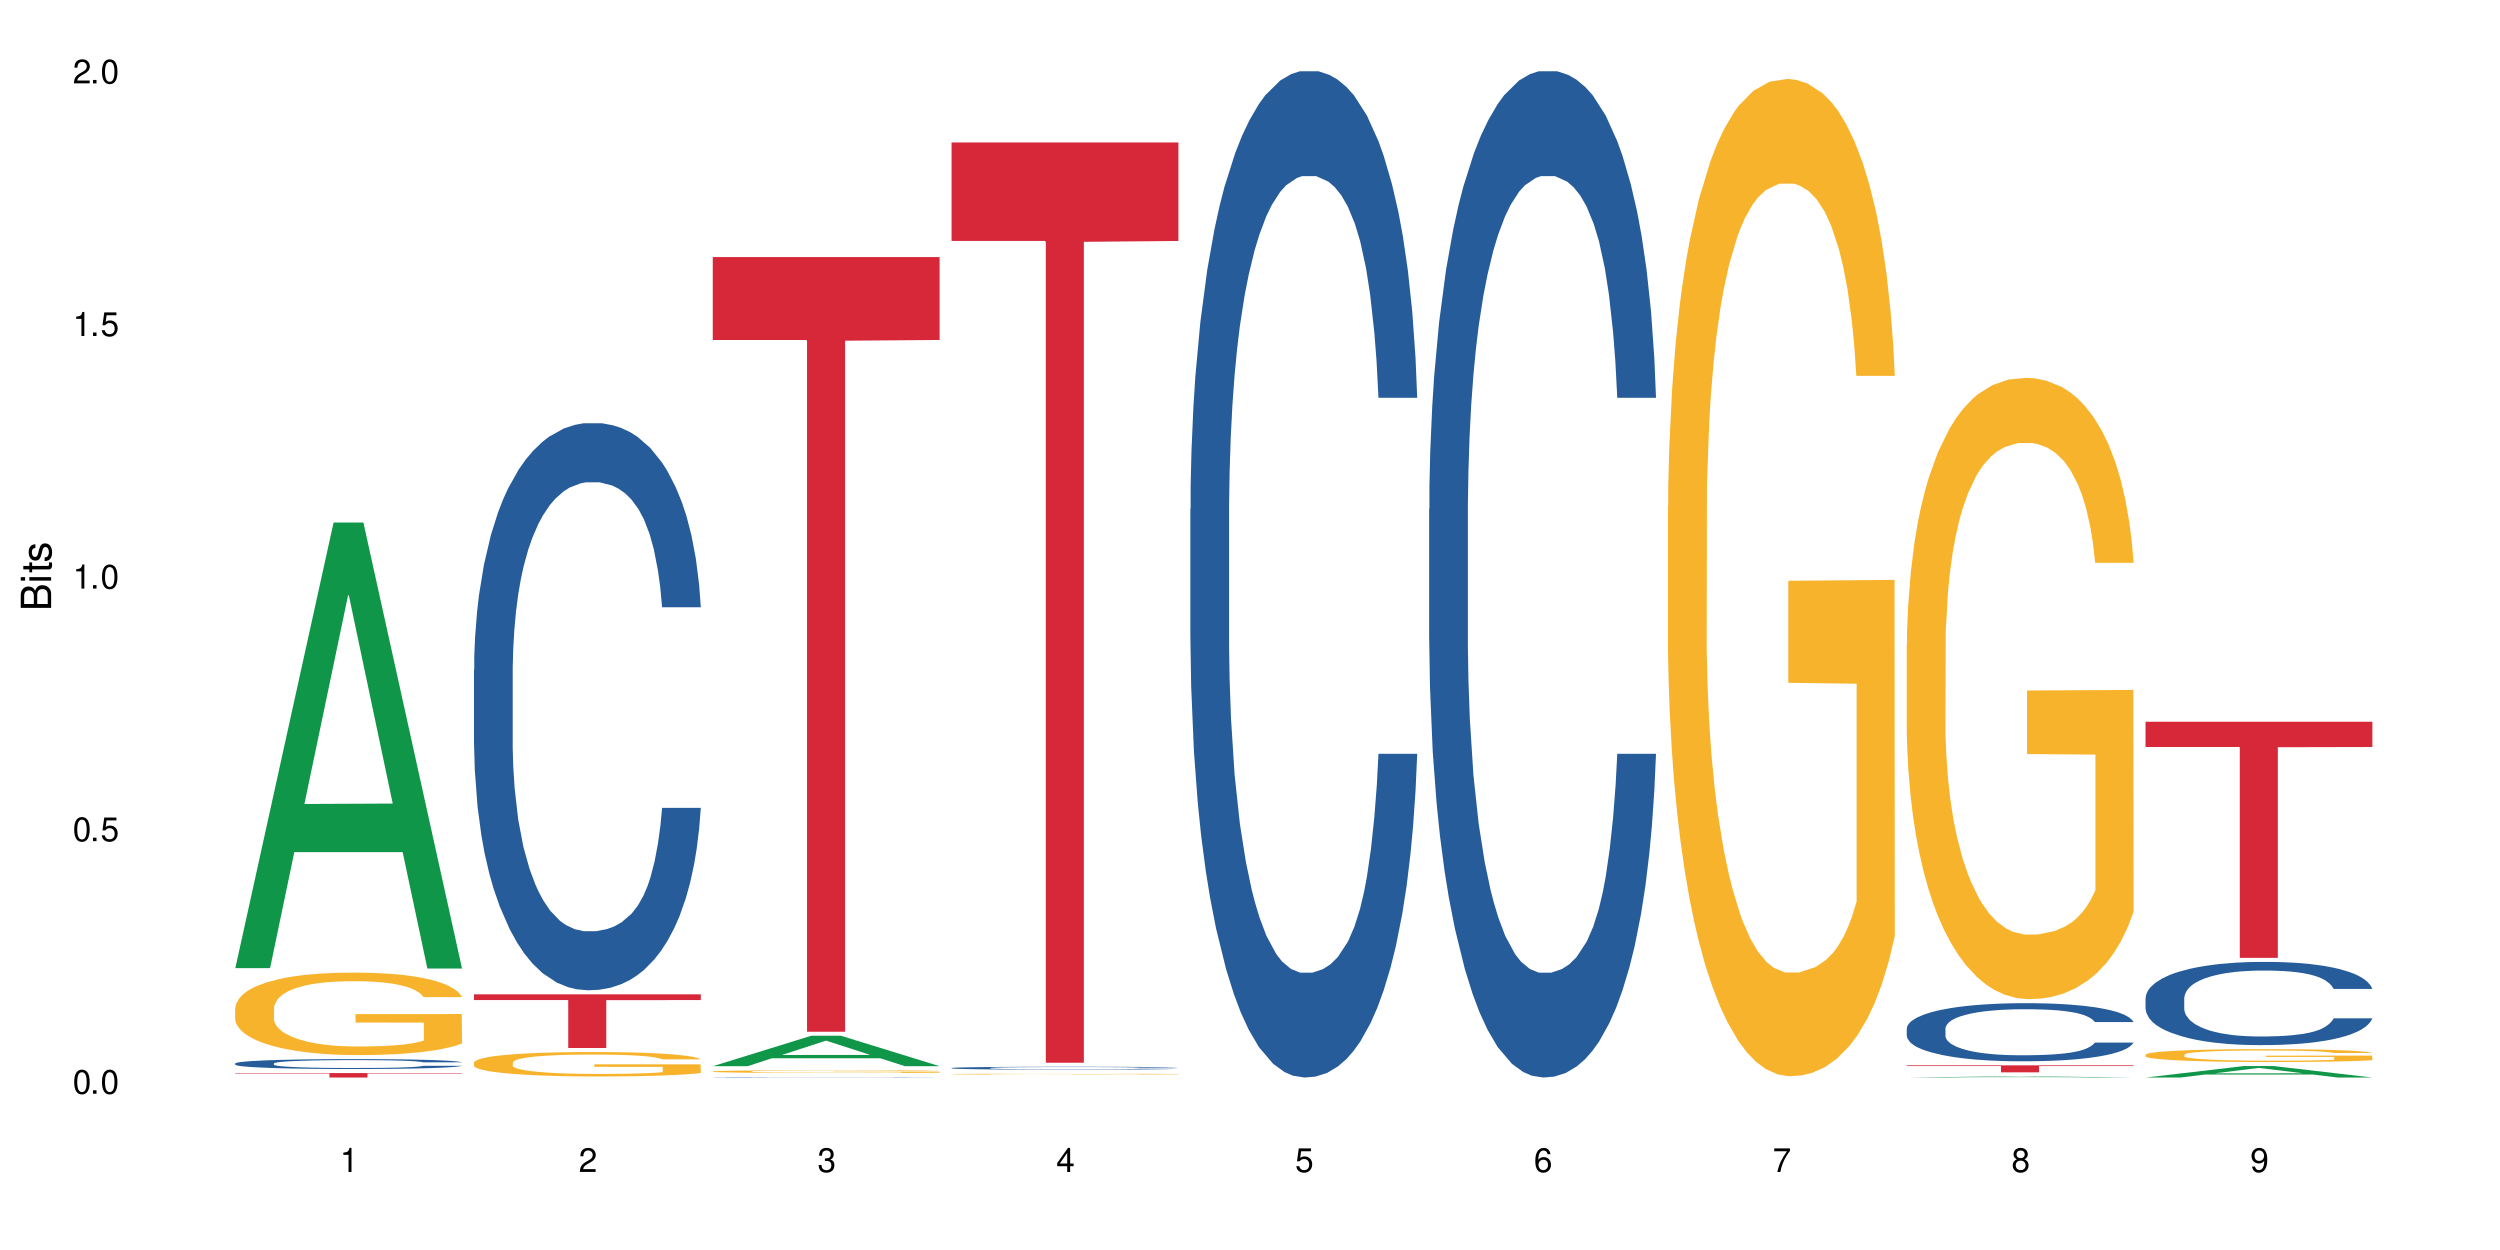 <?xml version="1.0" encoding="UTF-8"?>
<svg xmlns="http://www.w3.org/2000/svg" xmlns:xlink="http://www.w3.org/1999/xlink" width="720" height="360" viewBox="0 0 720 360">
<defs>
<g>
<g id="glyph-0-0">
</g>
<g id="glyph-0-1">
<path d="M 2.641 -6.938 C 2 -6.938 1.422 -6.656 1.078 -6.172 C 0.641 -5.562 0.406 -4.641 0.406 -3.359 C 0.406 -1.016 1.188 0.219 2.641 0.219 C 4.078 0.219 4.859 -1.016 4.859 -3.297 C 4.859 -4.641 4.656 -5.547 4.203 -6.172 C 3.844 -6.656 3.281 -6.938 2.641 -6.938 Z M 2.641 -6.188 C 3.547 -6.188 4 -5.25 4 -3.375 C 4 -1.406 3.562 -0.484 2.625 -0.484 C 1.734 -0.484 1.281 -1.438 1.281 -3.344 C 1.281 -5.25 1.734 -6.188 2.641 -6.188 Z M 2.641 -6.188 "/>
</g>
<g id="glyph-0-2">
<path d="M 1.828 -1 L 0.828 -1 L 0.828 0 L 1.828 0 Z M 1.828 -1 "/>
</g>
<g id="glyph-0-3">
<path d="M 4.562 -6.797 L 1.062 -6.797 L 0.547 -3.094 L 1.328 -3.094 C 1.719 -3.562 2.047 -3.734 2.578 -3.734 C 3.484 -3.734 4.062 -3.109 4.062 -2.094 C 4.062 -1.125 3.484 -0.531 2.578 -0.531 C 1.828 -0.531 1.375 -0.906 1.188 -1.672 L 0.328 -1.672 C 0.453 -1.109 0.547 -0.844 0.75 -0.594 C 1.125 -0.078 1.828 0.219 2.594 0.219 C 3.969 0.219 4.922 -0.781 4.922 -2.219 C 4.922 -3.562 4.031 -4.484 2.719 -4.484 C 2.25 -4.484 1.859 -4.359 1.469 -4.062 L 1.734 -5.969 L 4.562 -5.969 Z M 4.562 -6.797 "/>
</g>
<g id="glyph-0-4">
<path d="M 2.484 -4.938 L 2.484 0 L 3.328 0 L 3.328 -6.938 L 2.766 -6.938 C 2.469 -5.875 2.281 -5.734 0.984 -5.562 L 0.984 -4.938 Z M 2.484 -4.938 "/>
</g>
<g id="glyph-0-5">
<path d="M 4.859 -0.828 L 1.281 -0.828 C 1.359 -1.406 1.672 -1.781 2.5 -2.281 L 3.469 -2.828 C 4.406 -3.344 4.906 -4.062 4.906 -4.906 C 4.906 -5.484 4.672 -6.031 4.266 -6.406 C 3.859 -6.766 3.375 -6.938 2.719 -6.938 C 1.859 -6.938 1.219 -6.625 0.844 -6.031 C 0.609 -5.672 0.5 -5.234 0.484 -4.531 L 1.328 -4.531 C 1.359 -5.016 1.406 -5.281 1.531 -5.516 C 1.75 -5.938 2.188 -6.203 2.703 -6.203 C 3.469 -6.203 4.031 -5.641 4.031 -4.891 C 4.031 -4.344 3.719 -3.859 3.125 -3.516 L 2.234 -3 C 0.812 -2.172 0.406 -1.531 0.328 -0.016 L 4.859 -0.016 Z M 4.859 -0.828 "/>
</g>
<g id="glyph-0-6">
<path d="M 2.125 -3.188 L 2.578 -3.188 C 3.5 -3.188 3.984 -2.766 3.984 -1.922 C 3.984 -1.062 3.469 -0.531 2.594 -0.531 C 1.656 -0.531 1.203 -1 1.156 -2.016 L 0.312 -2.016 C 0.344 -1.453 0.438 -1.094 0.609 -0.781 C 0.953 -0.109 1.625 0.219 2.547 0.219 C 3.953 0.219 4.859 -0.625 4.859 -1.938 C 4.859 -2.828 4.516 -3.297 3.703 -3.594 C 4.344 -3.844 4.656 -4.328 4.656 -5.031 C 4.656 -6.219 3.875 -6.938 2.578 -6.938 C 1.203 -6.938 0.484 -6.172 0.453 -4.703 L 1.297 -4.703 C 1.312 -5.125 1.344 -5.359 1.453 -5.578 C 1.641 -5.969 2.062 -6.203 2.594 -6.203 C 3.344 -6.203 3.797 -5.75 3.797 -5 C 3.797 -4.516 3.609 -4.219 3.25 -4.047 C 3.016 -3.953 2.703 -3.922 2.125 -3.906 Z M 2.125 -3.188 "/>
</g>
<g id="glyph-0-7">
<path d="M 3.141 -1.672 L 3.141 0 L 3.984 0 L 3.984 -1.672 L 4.984 -1.672 L 4.984 -2.438 L 3.984 -2.438 L 3.984 -6.938 L 3.359 -6.938 L 0.266 -2.578 L 0.266 -1.672 Z M 3.141 -2.438 L 1 -2.438 L 3.141 -5.5 Z M 3.141 -2.438 "/>
</g>
<g id="glyph-0-8">
<path d="M 4.781 -5.125 C 4.609 -6.266 3.891 -6.938 2.844 -6.938 C 2.094 -6.938 1.422 -6.578 1.031 -5.953 C 0.594 -5.266 0.406 -4.422 0.406 -3.172 C 0.406 -2 0.578 -1.25 0.984 -0.641 C 1.359 -0.078 1.953 0.219 2.703 0.219 C 3.984 0.219 4.922 -0.75 4.922 -2.094 C 4.922 -3.375 4.062 -4.281 2.844 -4.281 C 2.172 -4.281 1.641 -4.031 1.281 -3.516 C 1.281 -5.234 1.828 -6.188 2.797 -6.188 C 3.391 -6.188 3.797 -5.797 3.938 -5.125 Z M 2.734 -3.531 C 3.547 -3.531 4.062 -2.953 4.062 -2.031 C 4.062 -1.156 3.484 -0.531 2.703 -0.531 C 1.922 -0.531 1.328 -1.188 1.328 -2.078 C 1.328 -2.938 1.906 -3.531 2.734 -3.531 Z M 2.734 -3.531 "/>
</g>
<g id="glyph-0-9">
<path d="M 4.984 -6.797 L 0.438 -6.797 L 0.438 -5.969 L 4.109 -5.969 C 2.5 -3.656 1.828 -2.234 1.328 0 L 2.219 0 C 2.594 -2.172 3.453 -4.047 4.984 -6.094 Z M 4.984 -6.797 "/>
</g>
<g id="glyph-0-10">
<path d="M 3.75 -3.656 C 4.469 -4.094 4.688 -4.438 4.688 -5.078 C 4.688 -6.172 3.844 -6.938 2.641 -6.938 C 1.438 -6.938 0.594 -6.172 0.594 -5.094 C 0.594 -4.438 0.812 -4.094 1.516 -3.656 C 0.734 -3.266 0.359 -2.703 0.359 -1.922 C 0.359 -0.656 1.281 0.219 2.641 0.219 C 3.984 0.219 4.922 -0.656 4.922 -1.922 C 4.922 -2.703 4.531 -3.266 3.75 -3.656 Z M 2.641 -6.188 C 3.359 -6.188 3.812 -5.75 3.812 -5.062 C 3.812 -4.406 3.344 -3.984 2.641 -3.984 C 1.922 -3.984 1.453 -4.406 1.453 -5.078 C 1.453 -5.75 1.922 -6.188 2.641 -6.188 Z M 2.641 -3.266 C 3.484 -3.266 4.062 -2.719 4.062 -1.906 C 4.062 -1.078 3.484 -0.531 2.625 -0.531 C 1.797 -0.531 1.219 -1.094 1.219 -1.906 C 1.219 -2.719 1.781 -3.266 2.641 -3.266 Z M 2.641 -3.266 "/>
</g>
<g id="glyph-0-11">
<path d="M 0.516 -1.578 C 0.672 -0.453 1.406 0.219 2.438 0.219 C 3.188 0.219 3.859 -0.141 4.266 -0.766 C 4.688 -1.453 4.891 -2.297 4.891 -3.547 C 4.891 -4.719 4.703 -5.453 4.312 -6.078 C 3.938 -6.641 3.344 -6.938 2.594 -6.938 C 1.297 -6.938 0.359 -5.969 0.359 -4.625 C 0.359 -3.344 1.234 -2.453 2.453 -2.453 C 3.094 -2.453 3.578 -2.672 4.016 -3.203 C 4 -1.484 3.469 -0.531 2.5 -0.531 C 1.906 -0.531 1.484 -0.906 1.359 -1.578 Z M 2.578 -6.203 C 3.375 -6.203 3.969 -5.531 3.969 -4.641 C 3.969 -3.797 3.391 -3.188 2.547 -3.188 C 1.734 -3.188 1.234 -3.766 1.234 -4.688 C 1.234 -5.562 1.797 -6.203 2.578 -6.203 Z M 2.578 -6.203 "/>
</g>
<g id="glyph-1-0">
</g>
<g id="glyph-1-1">
<path d="M 0 -0.953 L 0 -4.891 C 0 -5.719 -0.234 -6.344 -0.734 -6.797 C -1.188 -7.234 -1.812 -7.469 -2.5 -7.469 C -3.547 -7.469 -4.188 -7 -4.625 -5.875 C -4.984 -6.688 -5.625 -7.094 -6.531 -7.094 C -7.172 -7.094 -7.734 -6.859 -8.141 -6.391 C -8.562 -5.922 -8.75 -5.344 -8.75 -4.5 L -8.75 -0.953 Z M -4.984 -2.062 L -7.766 -2.062 L -7.766 -4.219 C -7.766 -4.844 -7.688 -5.203 -7.453 -5.5 C -7.219 -5.812 -6.859 -5.969 -6.375 -5.969 C -5.891 -5.969 -5.531 -5.812 -5.297 -5.5 C -5.062 -5.203 -4.984 -4.844 -4.984 -4.219 Z M -0.984 -2.062 L -4 -2.062 L -4 -4.781 C -4 -5.766 -3.438 -6.359 -2.484 -6.359 C -1.547 -6.359 -0.984 -5.766 -0.984 -4.781 Z M -0.984 -2.062 "/>
</g>
<g id="glyph-1-2">
<path d="M -6.281 -1.797 L -6.281 -0.797 L 0 -0.797 L 0 -1.797 Z M -8.75 -1.797 L -8.75 -0.797 L -7.484 -0.797 L -7.484 -1.797 Z M -8.75 -1.797 "/>
</g>
<g id="glyph-1-3">
<path d="M -6.281 -3.047 L -6.281 -2.016 L -8.016 -2.016 L -8.016 -1.016 L -6.281 -1.016 L -6.281 -0.172 L -5.469 -0.172 L -5.469 -1.016 L -0.719 -1.016 C -0.078 -1.016 0.281 -1.453 0.281 -2.234 C 0.281 -2.5 0.25 -2.719 0.188 -3.047 L -0.641 -3.047 C -0.609 -2.906 -0.594 -2.766 -0.594 -2.562 C -0.594 -2.141 -0.719 -2.016 -1.156 -2.016 L -5.469 -2.016 L -5.469 -3.047 Z M -6.281 -3.047 "/>
</g>
<g id="glyph-1-4">
<path d="M -4.531 -5.25 C -5.766 -5.25 -6.469 -4.422 -6.469 -2.969 C -6.469 -1.516 -5.719 -0.562 -4.547 -0.562 C -3.562 -0.562 -3.094 -1.062 -2.734 -2.562 L -2.516 -3.484 C -2.344 -4.188 -2.094 -4.469 -1.641 -4.469 C -1.047 -4.469 -0.641 -3.875 -0.641 -3 C -0.641 -2.453 -0.797 -2 -1.062 -1.75 C -1.25 -1.594 -1.422 -1.531 -1.875 -1.469 L -1.875 -0.406 C -0.422 -0.453 0.281 -1.266 0.281 -2.922 C 0.281 -4.5 -0.5 -5.516 -1.719 -5.516 C -2.656 -5.516 -3.172 -4.984 -3.469 -3.734 L -3.703 -2.766 C -3.891 -1.953 -4.156 -1.609 -4.594 -1.609 C -5.188 -1.609 -5.547 -2.125 -5.547 -2.938 C -5.547 -3.75 -5.203 -4.172 -4.531 -4.203 Z M -4.531 -5.25 "/>
</g>
</g>
</defs>
<rect x="-72" y="-36" width="864" height="432" fill="rgb(100%, 100%, 100%)" fill-opacity="1"/>
<path fill-rule="nonzero" fill="rgb(6.275%, 58.824%, 28.235%)" fill-opacity="1" d="M 67.73 278.824 L 67.801 278.703 L 96.07 150.492 L 104.656 150.492 L 133.066 278.945 L 123.082 278.945 L 115.965 245.414 L 84.762 245.414 L 77.781 278.824 L 67.73 278.824 L 87.766 231.543 L 113.102 231.426 L 100.469 171.48 L 100.328 171.359 L 100.188 171.723 L 87.695 231.426 L 87.766 231.543 Z M 67.73 278.824 "/>
<path fill-rule="nonzero" fill="rgb(14.51%, 36.078%, 60%)" fill-opacity="1" d="M 67.73 306.266 L 67.812 306.262 L 67.812 306.199 L 68.051 306.102 L 68.605 305.977 L 69.164 305.891 L 70.598 305.734 L 72.59 305.586 L 74.664 305.473 L 76.176 305.402 L 77.531 305.352 L 80.637 305.254 L 82.629 305.207 L 84.781 305.16 L 87.41 305.117 L 89.324 305.09 L 93.625 305.051 L 96.812 305.031 L 99.281 305.023 L 104.621 305.023 L 107.809 305.035 L 110.117 305.047 L 112.668 305.066 L 114.82 305.09 L 118.562 305.148 L 121.91 305.223 L 123.426 305.262 L 125.816 305.344 L 127.648 305.422 L 128.922 305.488 L 130.355 305.586 L 131.629 305.703 L 132.586 305.836 L 133.066 305.949 L 121.91 305.949 L 121.352 305.844 L 120.715 305.766 L 119.52 305.656 L 118.324 305.582 L 116.652 305.504 L 115.137 305.457 L 113.066 305.406 L 111.234 305.375 L 109.32 305.352 L 107.488 305.336 L 103.984 305.32 L 99.922 305.32 L 98.406 305.324 L 95.297 305.348 L 93.625 305.363 L 91.234 305.402 L 89.562 305.434 L 87.57 305.488 L 86.215 305.531 L 84.543 305.602 L 83.348 305.66 L 81.992 305.746 L 81.195 305.812 L 80.48 305.883 L 79.84 305.969 L 79.363 306.062 L 79.043 306.156 L 78.887 306.25 L 78.887 306.656 L 79.043 306.75 L 79.441 306.859 L 80.48 307.02 L 81.992 307.156 L 83.746 307.266 L 85.418 307.344 L 86.375 307.379 L 87.648 307.422 L 89.641 307.473 L 92.512 307.527 L 94.184 307.547 L 96.734 307.566 L 99.363 307.578 L 102.867 307.578 L 105.977 307.566 L 108.047 307.555 L 110.199 307.535 L 113.145 307.488 L 114.98 307.449 L 116.57 307.398 L 117.766 307.348 L 118.562 307.309 L 119.758 307.227 L 120.715 307.137 L 121.434 307.047 L 121.91 306.957 L 133.066 306.957 L 132.586 307.062 L 131.871 307.164 L 131.152 307.238 L 130.039 307.332 L 128.762 307.41 L 126.93 307.504 L 125.418 307.562 L 123.426 307.629 L 121.59 307.676 L 119.602 307.723 L 116.652 307.773 L 114.738 307.801 L 112.668 307.824 L 110.199 307.844 L 107.09 307.863 L 103.746 307.871 L 100.637 307.875 L 97.289 307.871 L 94.82 307.859 L 91.555 307.836 L 87.492 307.789 L 84.543 307.738 L 82.23 307.691 L 80.238 307.637 L 78.008 307.566 L 75.141 307.453 L 73.387 307.363 L 72.191 307.293 L 70.84 307.191 L 69.883 307.098 L 68.766 306.953 L 67.969 306.766 L 67.73 306.625 Z M 67.73 306.266 "/>
<path fill-rule="nonzero" fill="rgb(96.863%, 70.196%, 16.863%)" fill-opacity="1" d="M 67.73 290.281 L 67.812 290.262 L 67.812 289.828 L 68.129 288.852 L 68.926 287.504 L 69.961 286.398 L 71.078 285.531 L 71.793 285.078 L 72.988 284.426 L 74.023 283.949 L 76.656 282.973 L 80 282.062 L 81.832 281.672 L 83.906 281.301 L 86.852 280.891 L 88.207 280.738 L 92.352 280.391 L 97.051 280.176 L 102.23 280.109 L 104.621 280.133 L 107.887 280.219 L 112.348 280.457 L 114.898 280.672 L 116.891 280.891 L 118.961 281.172 L 121.512 281.605 L 123.902 282.125 L 125.816 282.648 L 127.727 283.297 L 129.32 283.992 L 130.676 284.75 L 131.871 285.664 L 132.586 286.422 L 133.066 287.18 L 121.988 287.18 L 121.352 286.422 L 120.637 285.836 L 119.441 285.121 L 118.246 284.598 L 117.051 284.188 L 114.82 283.625 L 112.906 283.277 L 110.516 282.973 L 108.207 282.777 L 105.578 282.648 L 103.984 282.605 L 99.762 282.605 L 95.938 282.754 L 93.707 282.93 L 92.113 283.102 L 89.879 283.43 L 88.527 283.688 L 87.73 283.863 L 85.34 284.535 L 83.746 285.141 L 82.871 285.555 L 81.754 286.203 L 80.957 286.789 L 80.082 287.656 L 79.602 288.309 L 78.965 289.781 L 78.887 293.688 L 79.125 294.512 L 79.602 295.402 L 80.238 296.18 L 81.195 297.004 L 82.152 297.637 L 83.824 298.48 L 85.258 299.043 L 86.375 299.414 L 88.527 300 L 89.402 300.195 L 91.473 300.586 L 93.625 300.887 L 96.254 301.148 L 98.246 301.277 L 101.434 301.387 L 105.496 301.387 L 110.277 301.258 L 113.305 301.082 L 115.379 300.91 L 116.73 300.758 L 118.406 300.52 L 119.602 300.301 L 120.715 300.062 L 122.07 299.695 L 122.07 294.512 L 102.391 294.488 L 102.391 292.062 L 132.984 292.039 L 133.066 300.52 L 131.391 301.105 L 129.32 301.668 L 127.328 302.102 L 125.258 302.473 L 122.309 302.883 L 119.918 303.145 L 116.254 303.449 L 112.906 303.645 L 109.402 303.773 L 106.293 303.84 L 102.629 303.859 L 99.363 303.816 L 95.855 303.688 L 93.066 303.512 L 90.52 303.297 L 87.969 303.016 L 84.781 302.559 L 82.711 302.191 L 80.559 301.734 L 78.406 301.191 L 76.496 300.605 L 75.219 300.152 L 73.945 299.629 L 72.59 298.98 L 71.316 298.242 L 70.359 297.57 L 69.484 296.812 L 68.848 296.094 L 68.211 295.117 L 67.891 294.34 L 67.73 293.664 Z M 67.73 290.281 "/>
<path fill-rule="nonzero" fill="rgb(83.922%, 15.686%, 22.353%)" fill-opacity="1" d="M 67.73 309.039 L 133.066 309.039 L 133.066 309.176 L 105.836 309.18 L 105.836 310.332 L 94.879 310.332 L 94.879 309.18 L 94.723 309.176 L 67.73 309.176 Z M 67.73 309.039 "/>
<path fill-rule="nonzero" fill="rgb(14.51%, 36.078%, 60%)" fill-opacity="1" d="M 136.504 192.957 L 136.582 192.809 L 136.582 189.223 L 136.824 183.551 L 137.379 176.387 L 137.938 171.461 L 139.371 162.652 L 141.363 154.145 L 143.434 147.578 L 144.949 143.695 L 146.305 140.711 L 149.41 135.188 L 151.402 132.352 L 153.555 129.812 L 156.184 127.277 L 158.098 125.785 L 162.398 123.395 L 165.586 122.352 L 168.055 121.902 L 173.395 121.902 L 176.582 122.5 L 178.891 123.246 L 181.441 124.441 L 183.594 125.785 L 187.336 129.066 L 190.684 133.246 L 192.195 135.637 L 194.586 140.262 L 196.418 144.742 L 197.695 148.621 L 199.129 154.145 L 200.402 160.863 L 201.359 168.477 L 201.836 174.895 L 190.684 174.895 L 190.125 168.922 L 189.488 164.297 L 188.293 158.176 L 187.098 153.848 L 185.426 149.52 L 183.91 146.684 L 181.84 143.844 L 180.008 142.055 L 178.094 140.711 L 176.262 139.816 L 172.758 138.918 L 168.691 138.918 L 167.18 139.219 L 164.07 140.414 L 162.398 141.457 L 160.008 143.547 L 158.336 145.488 L 156.344 148.473 L 154.988 151.012 L 153.316 154.891 L 152.121 158.324 L 150.766 163.25 L 149.969 166.984 L 149.25 171.164 L 148.613 176.09 L 148.137 181.312 L 147.816 186.836 L 147.66 192.211 L 147.66 215.348 L 147.816 220.723 L 148.215 226.992 L 149.25 236.098 L 150.766 244.008 L 152.52 250.277 L 154.191 254.754 L 155.148 256.844 L 156.422 259.234 L 158.414 262.219 L 161.281 265.203 L 162.957 266.398 L 165.504 267.594 L 168.137 268.191 L 171.641 268.191 L 174.746 267.594 L 176.82 266.848 L 178.973 265.652 L 181.918 263.113 L 183.75 260.727 L 185.344 257.891 L 186.539 255.055 L 187.336 252.664 L 188.531 248.039 L 189.488 242.961 L 190.203 237.738 L 190.684 232.664 L 201.836 232.664 L 201.359 238.633 L 200.645 244.457 L 199.926 248.785 L 198.809 254.008 L 197.535 258.637 L 195.703 263.859 L 194.188 267.293 L 192.195 271.027 L 190.363 273.863 L 188.371 276.398 L 185.426 279.387 L 183.512 280.879 L 181.441 282.223 L 178.973 283.414 L 175.863 284.461 L 172.516 285.059 L 169.41 285.207 L 166.062 284.91 L 163.594 284.312 L 160.328 282.969 L 156.262 280.281 L 153.316 277.445 L 151.004 274.609 L 149.012 271.625 L 146.781 267.594 L 143.914 261.023 L 142.16 255.949 L 140.965 251.77 L 139.609 245.949 L 138.656 240.723 L 137.539 232.363 L 136.742 221.766 L 136.504 213.555 Z M 136.504 192.957 "/>
<path fill-rule="nonzero" fill="rgb(96.863%, 70.196%, 16.863%)" fill-opacity="1" d="M 136.504 306 L 136.582 305.992 L 136.582 305.863 L 136.902 305.574 L 137.699 305.176 L 138.734 304.848 L 139.852 304.594 L 140.566 304.457 L 141.762 304.266 L 142.797 304.121 L 145.426 303.832 L 148.773 303.562 L 150.605 303.449 L 152.68 303.34 L 155.625 303.215 L 156.98 303.172 L 161.125 303.07 L 165.824 303.004 L 171.004 302.984 L 173.395 302.992 L 176.66 303.016 L 181.121 303.086 L 183.672 303.152 L 185.664 303.215 L 187.734 303.301 L 190.285 303.43 L 192.676 303.582 L 194.586 303.738 L 196.5 303.93 L 198.094 304.137 L 199.449 304.359 L 200.645 304.629 L 201.359 304.855 L 201.836 305.082 L 190.762 305.082 L 190.125 304.855 L 189.41 304.684 L 188.215 304.469 L 187.02 304.316 L 185.824 304.195 L 183.594 304.027 L 181.68 303.922 L 179.289 303.832 L 176.98 303.777 L 174.348 303.738 L 172.758 303.723 L 168.535 303.723 L 164.707 303.77 L 162.477 303.82 L 160.883 303.871 L 158.652 303.969 L 157.301 304.047 L 156.504 304.098 L 154.113 304.297 L 152.52 304.477 L 151.641 304.598 L 150.527 304.793 L 149.73 304.965 L 148.852 305.223 L 148.375 305.414 L 147.738 305.852 L 147.66 307.008 L 147.898 307.254 L 148.375 307.516 L 149.012 307.75 L 149.969 307.992 L 150.926 308.18 L 152.598 308.43 L 154.031 308.598 L 155.148 308.707 L 157.301 308.879 L 158.176 308.938 L 160.246 309.055 L 162.398 309.145 L 165.027 309.219 L 167.02 309.258 L 170.207 309.289 L 174.27 309.289 L 179.051 309.254 L 182.078 309.199 L 184.148 309.148 L 185.504 309.105 L 187.176 309.035 L 188.371 308.969 L 189.488 308.898 L 190.844 308.789 L 190.844 307.254 L 171.164 307.246 L 171.164 306.527 L 201.758 306.52 L 201.836 309.035 L 200.164 309.207 L 198.094 309.375 L 196.102 309.504 L 194.031 309.613 L 191.082 309.734 L 188.691 309.812 L 185.027 309.902 L 181.68 309.961 L 178.176 309.996 L 175.066 310.016 L 171.402 310.023 L 168.137 310.012 L 164.629 309.973 L 161.84 309.922 L 159.289 309.855 L 156.742 309.773 L 153.555 309.637 L 151.484 309.527 L 149.332 309.395 L 147.18 309.234 L 145.27 309.059 L 143.992 308.926 L 142.719 308.77 L 141.363 308.578 L 140.09 308.359 L 139.133 308.16 L 138.258 307.934 L 137.617 307.723 L 136.98 307.434 L 136.664 307.203 L 136.504 307.004 Z M 136.504 306 "/>
<path fill-rule="nonzero" fill="rgb(83.922%, 15.686%, 22.353%)" fill-opacity="1" d="M 136.504 286.371 L 201.836 286.371 L 201.836 288.023 L 174.609 288.039 L 174.609 301.82 L 163.652 301.82 L 163.652 288.055 L 163.496 288.023 L 136.504 288.023 Z M 136.504 286.371 "/>
<path fill-rule="nonzero" fill="rgb(6.275%, 58.824%, 28.235%)" fill-opacity="1" d="M 205.277 307.059 L 205.348 307.051 L 233.617 298.301 L 242.203 298.301 L 270.609 307.066 L 260.629 307.066 L 253.508 304.777 L 222.309 304.777 L 215.328 307.059 L 205.277 307.059 L 225.309 303.832 L 250.648 303.824 L 238.012 299.734 L 237.875 299.727 L 237.734 299.75 L 225.238 303.824 L 225.309 303.832 Z M 205.277 307.059 "/>
<path fill-rule="nonzero" fill="rgb(14.51%, 36.078%, 60%)" fill-opacity="1" d="M 205.277 310.254 L 205.355 310.254 L 205.355 310.25 L 205.594 310.246 L 206.152 310.238 L 206.711 310.234 L 208.145 310.227 L 210.137 310.219 L 212.207 310.215 L 213.723 310.211 L 215.078 310.207 L 218.184 310.203 L 220.176 310.203 L 222.328 310.199 L 224.957 310.195 L 231.172 310.195 L 234.359 310.191 L 245.352 310.191 L 247.664 310.195 L 252.363 310.195 L 256.109 310.199 L 259.457 310.203 L 260.969 310.203 L 263.359 310.207 L 265.191 310.211 L 266.469 310.215 L 267.902 310.219 L 269.176 310.227 L 270.133 310.23 L 270.609 310.238 L 259.457 310.238 L 258.898 310.234 L 258.262 310.23 L 257.066 310.223 L 255.871 310.219 L 254.195 310.215 L 252.684 310.215 L 250.613 310.211 L 248.777 310.211 L 246.867 310.207 L 232.844 310.207 L 231.172 310.211 L 227.109 310.211 L 225.117 310.215 L 223.762 310.219 L 222.09 310.219 L 220.895 310.223 L 219.539 310.227 L 218.742 310.23 L 218.023 310.234 L 217.387 310.238 L 216.91 310.242 L 216.59 310.246 L 216.43 310.254 L 216.43 310.273 L 216.59 310.277 L 216.988 310.281 L 218.023 310.289 L 219.539 310.297 L 221.293 310.301 L 222.965 310.305 L 223.922 310.309 L 225.195 310.309 L 227.188 310.312 L 230.055 310.316 L 247.742 310.316 L 250.691 310.312 L 252.523 310.312 L 254.117 310.309 L 255.312 310.305 L 256.109 310.305 L 257.305 310.301 L 258.262 310.297 L 258.977 310.293 L 259.457 310.289 L 270.609 310.289 L 270.133 310.293 L 269.414 310.297 L 268.699 310.301 L 267.582 310.305 L 266.309 310.309 L 264.477 310.312 L 262.961 310.316 L 260.969 310.32 L 259.137 310.324 L 257.145 310.324 L 254.195 310.328 L 250.215 310.328 L 247.742 310.332 L 229.098 310.332 L 225.035 310.328 L 222.09 310.324 L 219.777 310.324 L 217.785 310.32 L 215.555 310.316 L 212.688 310.312 L 210.934 310.309 L 209.738 310.305 L 208.383 310.297 L 207.426 310.293 L 206.312 310.285 L 205.516 310.277 L 205.277 310.27 Z M 205.277 310.254 "/>
<path fill-rule="nonzero" fill="rgb(96.863%, 70.196%, 16.863%)" fill-opacity="1" d="M 205.277 308.57 L 205.355 308.57 L 205.355 308.559 L 205.676 308.523 L 206.473 308.48 L 207.508 308.441 L 208.621 308.414 L 209.34 308.398 L 210.535 308.375 L 211.57 308.359 L 214.199 308.328 L 217.547 308.297 L 219.379 308.281 L 221.449 308.27 L 224.398 308.258 L 225.754 308.25 L 229.895 308.238 L 234.598 308.23 L 242.168 308.23 L 245.434 308.234 L 249.895 308.242 L 252.445 308.25 L 254.438 308.258 L 256.508 308.266 L 259.059 308.281 L 261.449 308.297 L 263.359 308.316 L 265.273 308.336 L 266.867 308.359 L 268.219 308.387 L 269.414 308.418 L 270.133 308.441 L 270.609 308.469 L 259.535 308.469 L 258.898 308.441 L 258.18 308.422 L 256.984 308.398 L 254.594 308.367 L 252.363 308.348 L 250.453 308.336 L 248.062 308.328 L 245.75 308.32 L 243.121 308.316 L 241.527 308.312 L 237.305 308.312 L 233.48 308.32 L 231.25 308.324 L 229.656 308.332 L 227.426 308.34 L 226.07 308.352 L 225.273 308.355 L 222.883 308.379 L 221.293 308.398 L 220.414 308.414 L 219.301 308.434 L 218.504 308.453 L 217.625 308.484 L 217.148 308.504 L 216.512 308.555 L 216.43 308.688 L 216.672 308.715 L 217.148 308.742 L 217.785 308.77 L 218.742 308.797 L 219.699 308.82 L 221.371 308.848 L 222.805 308.867 L 223.922 308.879 L 226.07 308.898 L 226.949 308.906 L 229.02 308.918 L 231.172 308.93 L 233.801 308.938 L 235.793 308.941 L 238.98 308.945 L 243.043 308.945 L 247.824 308.941 L 250.852 308.934 L 252.922 308.93 L 254.277 308.926 L 255.949 308.918 L 257.145 308.91 L 258.262 308.902 L 259.613 308.887 L 259.613 308.715 L 239.934 308.715 L 239.934 308.633 L 270.531 308.633 L 270.609 308.918 L 268.938 308.938 L 266.867 308.953 L 264.875 308.969 L 262.801 308.98 L 259.855 308.996 L 257.465 309.004 L 253.801 309.016 L 250.453 309.02 L 246.945 309.027 L 236.906 309.027 L 233.402 309.023 L 230.613 309.016 L 228.062 309.008 L 225.516 309 L 222.328 308.984 L 220.254 308.973 L 218.105 308.957 L 215.953 308.938 L 214.039 308.918 L 211.492 308.887 L 210.137 308.863 L 208.863 308.84 L 207.906 308.816 L 207.027 308.793 L 206.391 308.766 L 205.754 308.734 L 205.438 308.707 L 205.277 308.688 Z M 205.277 308.57 "/>
<path fill-rule="nonzero" fill="rgb(83.922%, 15.686%, 22.353%)" fill-opacity="1" d="M 205.277 74.031 L 270.609 74.031 L 270.609 97.914 L 243.383 98.121 L 243.383 297.137 L 232.426 297.137 L 232.426 98.332 L 232.266 97.914 L 205.277 97.914 Z M 205.277 74.031 "/>
<path fill-rule="nonzero" fill="rgb(14.51%, 36.078%, 60%)" fill-opacity="1" d="M 274.051 307.59 L 274.129 307.586 L 274.129 307.57 L 274.367 307.539 L 274.926 307.504 L 275.484 307.477 L 276.918 307.434 L 278.91 307.391 L 280.98 307.355 L 282.496 307.336 L 283.848 307.32 L 286.957 307.293 L 288.949 307.277 L 291.102 307.266 L 293.73 307.25 L 295.641 307.242 L 299.945 307.23 L 303.129 307.227 L 305.602 307.223 L 310.938 307.223 L 314.125 307.227 L 316.438 307.23 L 318.984 307.238 L 321.137 307.242 L 324.883 307.262 L 328.23 307.281 L 329.742 307.293 L 332.133 307.316 L 333.965 307.34 L 335.238 307.359 L 336.676 307.391 L 337.949 307.422 L 338.906 307.461 L 339.383 307.496 L 328.23 307.496 L 327.672 307.465 L 327.035 307.441 L 325.84 307.41 L 324.645 307.387 L 322.969 307.363 L 321.457 307.352 L 319.383 307.336 L 317.551 307.328 L 315.641 307.32 L 313.809 307.316 L 310.301 307.312 L 304.723 307.312 L 301.617 307.32 L 299.945 307.324 L 297.555 307.336 L 295.879 307.344 L 293.887 307.359 L 292.535 307.371 L 290.859 307.395 L 289.664 307.41 L 288.312 307.438 L 287.516 307.453 L 286.797 307.477 L 286.16 307.5 L 285.684 307.527 L 285.363 307.559 L 285.203 307.586 L 285.203 307.703 L 285.363 307.73 L 285.762 307.762 L 286.797 307.809 L 288.312 307.852 L 290.062 307.883 L 291.738 307.906 L 292.691 307.918 L 293.969 307.93 L 295.961 307.945 L 298.828 307.961 L 300.5 307.965 L 303.051 307.973 L 305.68 307.977 L 309.188 307.977 L 312.293 307.973 L 314.363 307.969 L 316.516 307.961 L 319.465 307.949 L 321.297 307.938 L 322.891 307.922 L 324.086 307.906 L 324.883 307.895 L 326.078 307.871 L 327.035 307.844 L 327.75 307.82 L 328.23 307.793 L 339.383 307.793 L 338.906 307.824 L 338.188 307.852 L 337.473 307.875 L 336.355 307.902 L 335.082 307.926 L 333.25 307.953 L 331.734 307.969 L 329.742 307.988 L 327.91 308.004 L 325.918 308.016 L 322.969 308.031 L 321.059 308.039 L 318.984 308.047 L 316.516 308.055 L 313.41 308.059 L 310.062 308.062 L 303.609 308.062 L 301.141 308.059 L 297.871 308.051 L 293.809 308.035 L 290.859 308.023 L 288.551 308.008 L 286.559 307.992 L 284.328 307.973 L 281.457 307.938 L 279.707 307.91 L 278.512 307.891 L 277.156 307.859 L 276.199 307.832 L 275.086 307.789 L 274.289 307.738 L 274.051 307.695 Z M 274.051 307.59 "/>
<path fill-rule="nonzero" fill="rgb(96.863%, 70.196%, 16.863%)" fill-opacity="1" d="M 274.051 309.336 L 274.129 309.332 L 274.129 309.328 L 274.449 309.32 L 275.246 309.305 L 276.281 309.293 L 277.395 309.285 L 278.113 309.277 L 279.309 309.273 L 280.344 309.266 L 282.973 309.258 L 286.32 309.246 L 288.152 309.242 L 290.223 309.238 L 293.172 309.234 L 294.527 309.234 L 298.668 309.23 L 303.371 309.227 L 314.207 309.227 L 318.668 309.23 L 321.219 309.23 L 323.207 309.234 L 325.281 309.238 L 327.832 309.242 L 330.219 309.246 L 332.133 309.254 L 334.043 309.262 L 335.637 309.266 L 336.992 309.277 L 338.188 309.285 L 338.906 309.293 L 339.383 309.301 L 328.309 309.301 L 327.672 309.293 L 326.953 309.285 L 325.758 309.281 L 324.562 309.273 L 323.367 309.27 L 321.137 309.262 L 319.227 309.262 L 316.836 309.258 L 314.523 309.254 L 302.254 309.254 L 300.023 309.258 L 298.43 309.258 L 296.199 309.262 L 294.844 309.266 L 294.047 309.266 L 291.656 309.273 L 290.062 309.281 L 289.188 309.285 L 288.07 309.289 L 287.273 309.297 L 286.398 309.305 L 285.922 309.312 L 285.285 309.328 L 285.203 309.371 L 285.441 309.379 L 285.922 309.387 L 286.559 309.398 L 287.516 309.406 L 288.469 309.41 L 290.145 309.422 L 291.578 309.426 L 292.691 309.43 L 294.844 309.438 L 295.723 309.438 L 297.793 309.441 L 299.945 309.445 L 302.574 309.449 L 304.566 309.449 L 307.75 309.453 L 311.816 309.453 L 316.598 309.449 L 319.625 309.449 L 321.695 309.445 L 323.051 309.445 L 324.723 309.441 L 325.918 309.441 L 327.035 309.438 L 328.387 309.434 L 328.387 309.379 L 308.707 309.379 L 308.707 309.352 L 339.305 309.352 L 339.383 309.441 L 337.711 309.449 L 335.637 309.453 L 333.645 309.461 L 331.574 309.465 L 328.625 309.469 L 326.238 309.469 L 322.57 309.473 L 319.227 309.477 L 302.176 309.477 L 299.387 309.473 L 296.836 309.473 L 294.285 309.469 L 291.102 309.465 L 289.027 309.461 L 286.875 309.457 L 284.727 309.449 L 282.812 309.445 L 281.539 309.438 L 280.266 309.434 L 278.91 309.426 L 277.633 309.418 L 276.68 309.41 L 275.801 309.402 L 274.527 309.387 L 274.207 309.379 L 274.051 309.371 Z M 274.051 309.336 "/>
<path fill-rule="nonzero" fill="rgb(83.922%, 15.686%, 22.353%)" fill-opacity="1" d="M 274.051 41.027 L 339.383 41.027 L 339.383 69.398 L 312.152 69.648 L 312.152 306.059 L 301.199 306.059 L 301.199 69.895 L 301.039 69.398 L 274.051 69.398 Z M 274.051 41.027 "/>
<path fill-rule="nonzero" fill="rgb(14.51%, 36.078%, 60%)" fill-opacity="1" d="M 342.82 146.621 L 342.902 146.355 L 342.902 140 L 343.141 129.934 L 343.699 117.215 L 344.258 108.477 L 345.691 92.844 L 347.684 77.746 L 349.754 66.09 L 351.266 59.203 L 352.621 53.902 L 355.73 44.102 L 357.723 39.07 L 359.871 34.566 L 362.5 30.062 L 364.414 27.414 L 368.715 23.176 L 371.902 21.32 L 374.375 20.527 L 379.711 20.527 L 382.898 21.586 L 385.211 22.91 L 387.758 25.031 L 389.91 27.414 L 393.656 33.242 L 397 40.66 L 398.516 44.898 L 400.906 53.109 L 402.738 61.055 L 404.012 67.945 L 405.445 77.746 L 406.723 89.668 L 407.68 103.176 L 408.156 114.566 L 397 114.566 L 396.445 103.973 L 395.805 95.758 L 394.609 84.898 L 393.414 77.215 L 391.742 69.535 L 390.23 64.5 L 388.156 59.469 L 386.324 56.289 L 384.414 53.902 L 382.578 52.316 L 379.074 50.727 L 375.012 50.727 L 373.496 51.254 L 370.391 53.375 L 368.715 55.23 L 366.324 58.938 L 364.652 62.383 L 362.66 67.68 L 361.305 72.184 L 359.633 79.07 L 358.438 85.164 L 357.082 93.906 L 356.285 100.527 L 355.57 107.945 L 354.934 116.688 L 354.453 125.957 L 354.137 135.762 L 353.977 145.297 L 353.977 186.355 L 354.137 195.895 L 354.535 207.02 L 355.57 223.18 L 357.082 237.219 L 358.836 248.344 L 360.508 256.293 L 361.465 260 L 362.742 264.238 L 364.734 269.535 L 367.602 274.836 L 369.273 276.953 L 371.824 279.074 L 374.453 280.133 L 377.957 280.133 L 381.066 279.074 L 383.137 277.75 L 385.289 275.629 L 388.238 271.125 L 390.07 266.887 L 391.664 261.855 L 392.859 256.82 L 393.656 252.582 L 394.852 244.371 L 395.805 235.363 L 396.523 226.094 L 397 217.086 L 408.156 217.086 L 407.68 227.684 L 406.961 238.012 L 406.242 245.695 L 405.129 254.969 L 403.852 263.18 L 402.02 272.449 L 400.508 278.543 L 398.516 285.168 L 396.684 290.199 L 394.691 294.703 L 391.742 300 L 389.832 302.648 L 387.758 305.035 L 385.289 307.152 L 382.18 309.008 L 378.836 310.066 L 375.727 310.332 L 372.383 309.801 L 369.91 308.742 L 366.645 306.359 L 362.582 301.59 L 359.633 296.559 L 357.324 291.523 L 355.332 286.227 L 353.102 279.074 L 350.23 267.418 L 348.48 258.41 L 347.285 250.992 L 345.93 240.664 L 344.973 231.391 L 343.859 216.555 L 343.062 197.746 L 342.82 183.18 Z M 342.82 146.621 "/>
<path fill-rule="nonzero" fill="rgb(14.51%, 36.078%, 60%)" fill-opacity="1" d="M 411.594 146.621 L 411.676 146.355 L 411.676 140 L 411.914 129.934 L 412.473 117.215 L 413.027 108.477 L 414.461 92.844 L 416.453 77.746 L 418.527 66.09 L 420.039 59.203 L 421.395 53.902 L 424.5 44.102 L 426.492 39.07 L 428.645 34.566 L 431.273 30.062 L 433.188 27.414 L 437.488 23.176 L 440.676 21.32 L 443.145 20.527 L 448.484 20.527 L 451.672 21.586 L 453.98 22.91 L 456.531 25.031 L 458.684 27.414 L 462.426 33.242 L 465.773 40.66 L 467.289 44.898 L 469.68 53.109 L 471.512 61.055 L 472.785 67.945 L 474.219 77.746 L 475.496 89.668 L 476.449 103.176 L 476.93 114.566 L 465.773 114.566 L 465.215 103.973 L 464.578 95.758 L 463.383 84.898 L 462.188 77.215 L 460.516 69.535 L 459 64.5 L 456.93 59.469 L 455.098 56.289 L 453.184 53.902 L 451.352 52.316 L 447.848 50.727 L 443.785 50.727 L 442.27 51.254 L 439.164 53.375 L 437.488 55.23 L 435.098 58.938 L 433.426 62.383 L 431.434 67.68 L 430.078 72.184 L 428.406 79.07 L 427.211 85.164 L 425.855 93.906 L 425.059 100.527 L 424.344 107.945 L 423.707 116.688 L 423.227 125.957 L 422.91 135.762 L 422.75 145.297 L 422.75 186.355 L 422.91 195.895 L 423.309 207.02 L 424.344 223.18 L 425.855 237.219 L 427.609 248.344 L 429.281 256.293 L 430.238 260 L 431.512 264.238 L 433.504 269.535 L 436.375 274.836 L 438.047 276.953 L 440.598 279.074 L 443.227 280.133 L 446.73 280.133 L 449.84 279.074 L 451.91 277.75 L 454.062 275.629 L 457.008 271.125 L 458.844 266.887 L 460.438 261.855 L 461.629 256.82 L 462.426 252.582 L 463.621 244.371 L 464.578 235.363 L 465.297 226.094 L 465.773 217.086 L 476.93 217.086 L 476.449 227.684 L 475.734 238.012 L 475.016 245.695 L 473.902 254.969 L 472.625 263.18 L 470.793 272.449 L 469.281 278.543 L 467.289 285.168 L 465.457 290.199 L 463.465 294.703 L 460.516 300 L 458.602 302.648 L 456.531 305.035 L 454.062 307.152 L 450.953 309.008 L 447.609 310.066 L 444.5 310.332 L 441.152 309.801 L 438.684 308.742 L 435.418 306.359 L 431.355 301.59 L 428.406 296.559 L 426.094 291.523 L 424.105 286.227 L 421.871 279.074 L 419.004 267.418 L 417.25 258.41 L 416.055 250.992 L 414.703 240.664 L 413.746 231.391 L 412.629 216.555 L 411.832 197.746 L 411.594 183.18 Z M 411.594 146.621 "/>
<path fill-rule="nonzero" fill="rgb(96.863%, 70.196%, 16.863%)" fill-opacity="1" d="M 480.367 145.758 L 480.445 145.492 L 480.445 140.246 L 480.766 128.441 L 481.562 112.18 L 482.598 98.801 L 483.715 88.309 L 484.43 82.797 L 485.625 74.93 L 486.66 69.156 L 489.289 57.352 L 492.637 46.336 L 494.469 41.613 L 496.543 37.152 L 499.488 32.168 L 500.844 30.332 L 504.988 26.137 L 509.688 23.512 L 514.867 22.727 L 517.258 22.988 L 520.523 24.039 L 524.984 26.922 L 527.535 29.547 L 529.527 32.168 L 531.598 35.578 L 534.148 40.828 L 536.539 47.121 L 538.449 53.418 L 540.363 61.289 L 541.957 69.684 L 543.312 78.863 L 544.508 89.883 L 545.223 99.062 L 545.703 108.242 L 534.625 108.242 L 533.988 99.062 L 533.273 91.98 L 532.078 83.324 L 530.883 77.027 L 529.688 72.043 L 527.457 65.223 L 525.543 61.023 L 523.152 57.352 L 520.844 54.992 L 518.215 53.418 L 516.621 52.895 L 512.398 52.895 L 508.574 54.73 L 506.34 56.828 L 504.746 58.926 L 502.516 62.863 L 501.164 66.008 L 500.367 68.109 L 497.977 76.238 L 496.383 83.586 L 495.504 88.57 L 494.391 96.438 L 493.594 103.523 L 492.719 114.016 L 492.238 121.883 L 491.602 139.723 L 491.523 186.941 L 491.762 196.91 L 492.238 207.664 L 492.875 217.109 L 493.832 227.078 L 494.789 234.684 L 496.461 244.914 L 497.895 251.734 L 499.012 256.195 L 501.164 263.277 L 502.039 265.637 L 504.109 270.359 L 506.262 274.031 L 508.891 277.18 L 510.883 278.754 L 514.07 280.066 L 518.133 280.066 L 522.914 278.492 L 525.941 276.395 L 528.012 274.293 L 529.367 272.457 L 531.039 269.574 L 532.234 266.949 L 533.352 264.062 L 534.707 259.605 L 534.707 196.91 L 515.027 196.648 L 515.027 167.266 L 545.621 167.004 L 545.703 269.574 L 544.027 276.656 L 541.957 283.477 L 539.965 288.723 L 537.895 293.184 L 534.945 298.168 L 532.555 301.312 L 528.891 304.988 L 525.543 307.348 L 522.039 308.922 L 518.93 309.707 L 515.266 309.973 L 512 309.445 L 508.492 307.871 L 505.703 305.773 L 503.156 303.148 L 500.605 299.738 L 497.418 294.23 L 495.348 289.773 L 493.195 284.262 L 491.043 277.703 L 489.133 270.621 L 487.855 265.113 L 486.582 258.816 L 485.227 250.949 L 483.953 242.027 L 482.996 233.898 L 482.121 224.715 L 481.484 216.059 L 480.844 204.254 L 480.527 194.809 L 480.367 186.68 Z M 480.367 145.758 "/>
<path fill-rule="nonzero" fill="rgb(6.275%, 58.824%, 28.235%)" fill-opacity="1" d="M 549.141 310.332 L 549.211 310.332 L 577.48 309.988 L 586.066 309.988 L 614.473 310.332 L 604.492 310.332 L 597.371 310.242 L 566.172 310.242 L 559.191 310.332 L 549.141 310.332 L 569.172 310.203 L 594.512 310.203 L 581.875 310.043 L 581.598 310.043 L 569.102 310.203 L 569.172 310.203 Z M 549.141 310.332 "/>
<path fill-rule="nonzero" fill="rgb(14.51%, 36.078%, 60%)" fill-opacity="1" d="M 549.141 296.207 L 549.219 296.191 L 549.219 295.824 L 549.457 295.242 L 550.016 294.512 L 550.574 294.004 L 552.008 293.102 L 554 292.23 L 556.07 291.559 L 557.586 291.16 L 558.941 290.855 L 562.047 290.289 L 564.039 290 L 566.191 289.738 L 568.82 289.48 L 570.73 289.328 L 575.035 289.082 L 578.223 288.977 L 580.691 288.93 L 586.031 288.93 L 589.215 288.992 L 591.527 289.066 L 594.078 289.191 L 596.227 289.328 L 599.973 289.664 L 603.32 290.09 L 604.832 290.336 L 607.223 290.809 L 609.055 291.27 L 610.332 291.668 L 611.766 292.23 L 613.039 292.922 L 613.996 293.699 L 614.473 294.355 L 603.32 294.355 L 602.762 293.746 L 602.125 293.273 L 600.93 292.645 L 599.734 292.203 L 598.062 291.758 L 596.547 291.469 L 594.477 291.176 L 592.645 290.992 L 590.73 290.855 L 588.898 290.766 L 585.391 290.672 L 581.328 290.672 L 579.816 290.703 L 576.707 290.824 L 575.035 290.934 L 572.645 291.148 L 570.973 291.344 L 568.98 291.652 L 567.625 291.91 L 565.953 292.309 L 564.758 292.66 L 563.402 293.164 L 562.605 293.547 L 561.887 293.977 L 561.25 294.48 L 560.773 295.016 L 560.453 295.578 L 560.293 296.129 L 560.293 298.5 L 560.453 299.051 L 560.852 299.691 L 561.887 300.625 L 563.402 301.434 L 565.156 302.078 L 566.828 302.535 L 567.785 302.75 L 569.059 302.996 L 571.051 303.301 L 573.918 303.605 L 575.594 303.727 L 578.141 303.852 L 580.77 303.91 L 584.277 303.91 L 587.383 303.852 L 589.457 303.773 L 591.605 303.652 L 594.555 303.391 L 596.387 303.148 L 597.98 302.855 L 599.176 302.566 L 599.973 302.32 L 601.168 301.848 L 602.125 301.328 L 602.84 300.793 L 603.32 300.273 L 614.473 300.273 L 613.996 300.883 L 613.277 301.48 L 612.562 301.926 L 611.445 302.461 L 610.172 302.934 L 608.34 303.469 L 606.824 303.82 L 604.832 304.203 L 603 304.492 L 601.008 304.754 L 598.062 305.059 L 596.148 305.211 L 594.078 305.348 L 591.605 305.473 L 588.5 305.578 L 585.152 305.641 L 582.047 305.652 L 578.699 305.625 L 576.23 305.562 L 572.965 305.426 L 568.898 305.148 L 565.953 304.859 L 563.641 304.57 L 561.648 304.262 L 559.418 303.852 L 556.551 303.18 L 554.797 302.656 L 553.602 302.23 L 552.246 301.633 L 551.293 301.098 L 550.176 300.242 L 549.379 299.156 L 549.141 298.316 Z M 549.141 296.207 "/>
<path fill-rule="nonzero" fill="rgb(96.863%, 70.196%, 16.863%)" fill-opacity="1" d="M 549.141 185.461 L 549.219 185.297 L 549.219 182.031 L 549.539 174.676 L 550.336 164.543 L 551.371 156.211 L 552.484 149.672 L 553.203 146.242 L 554.398 141.336 L 555.434 137.742 L 558.062 130.387 L 561.41 123.523 L 563.242 120.582 L 565.312 117.805 L 568.262 114.699 L 569.617 113.555 L 573.758 110.941 L 578.461 109.305 L 583.641 108.816 L 586.031 108.98 L 589.297 109.633 L 593.758 111.43 L 596.309 113.066 L 598.301 114.699 L 600.371 116.824 L 602.922 120.094 L 605.312 124.016 L 607.223 127.938 L 609.137 132.84 L 610.73 138.07 L 612.082 143.789 L 613.277 150.652 L 613.996 156.371 L 614.473 162.094 L 603.398 162.094 L 602.762 156.371 L 602.043 151.961 L 600.848 146.566 L 599.652 142.645 L 598.461 139.539 L 596.227 135.289 L 594.316 132.676 L 591.926 130.387 L 589.613 128.918 L 586.984 127.938 L 585.391 127.609 L 581.168 127.609 L 577.344 128.754 L 575.113 130.062 L 573.52 131.367 L 571.289 133.82 L 569.934 135.781 L 569.137 137.09 L 566.75 142.156 L 565.156 146.73 L 564.277 149.836 L 563.164 154.738 L 562.367 159.152 L 561.488 165.688 L 561.012 170.59 L 560.375 181.703 L 560.293 211.121 L 560.535 217.328 L 561.012 224.031 L 561.648 229.914 L 562.605 236.125 L 563.562 240.863 L 565.234 247.238 L 566.668 251.484 L 567.785 254.266 L 569.934 258.676 L 570.812 260.148 L 572.883 263.09 L 575.035 265.375 L 577.664 267.34 L 579.656 268.32 L 582.844 269.137 L 586.906 269.137 L 591.688 268.156 L 594.715 266.848 L 596.785 265.539 L 598.141 264.395 L 599.812 262.598 L 601.008 260.965 L 602.125 259.168 L 603.48 256.387 L 603.48 217.328 L 583.797 217.168 L 583.797 198.863 L 614.395 198.699 L 614.473 262.598 L 612.801 267.012 L 610.73 271.262 L 608.738 274.527 L 606.664 277.309 L 603.719 280.41 L 601.328 282.371 L 597.664 284.66 L 594.316 286.133 L 590.809 287.113 L 587.703 287.602 L 584.039 287.766 L 580.77 287.438 L 577.266 286.457 L 574.477 285.152 L 571.926 283.516 L 569.379 281.391 L 566.191 277.961 L 564.117 275.184 L 561.969 271.75 L 559.816 267.664 L 557.902 263.254 L 556.629 259.82 L 555.355 255.898 L 554 250.996 L 552.727 245.438 L 551.77 240.371 L 550.895 234.652 L 550.254 229.262 L 549.617 221.906 L 549.301 216.023 L 549.141 210.957 Z M 549.141 185.461 "/>
<path fill-rule="nonzero" fill="rgb(83.922%, 15.686%, 22.353%)" fill-opacity="1" d="M 549.141 306.816 L 614.473 306.816 L 614.473 307.031 L 587.246 307.035 L 587.246 308.824 L 576.289 308.824 L 576.289 307.035 L 576.129 307.031 L 549.141 307.031 Z M 549.141 306.816 "/>
<path fill-rule="nonzero" fill="rgb(6.275%, 58.824%, 28.235%)" fill-opacity="1" d="M 617.914 310.328 L 617.98 310.328 L 646.25 307.027 L 654.836 307.027 L 683.246 310.332 L 673.266 310.332 L 666.145 309.469 L 634.945 309.469 L 627.965 310.328 L 617.914 310.328 L 637.945 309.113 L 663.285 309.109 L 650.648 307.566 L 650.512 307.562 L 650.371 307.574 L 637.875 309.109 L 637.945 309.113 Z M 617.914 310.328 "/>
<path fill-rule="nonzero" fill="rgb(14.51%, 36.078%, 60%)" fill-opacity="1" d="M 617.914 287.465 L 617.992 287.441 L 617.992 286.914 L 618.23 286.082 L 618.789 285.031 L 619.348 284.309 L 620.781 283.02 L 622.773 281.77 L 624.844 280.805 L 626.359 280.238 L 627.711 279.801 L 630.82 278.988 L 632.812 278.574 L 634.965 278.199 L 637.594 277.828 L 639.504 277.609 L 643.809 277.258 L 646.996 277.105 L 649.465 277.039 L 654.801 277.039 L 657.988 277.129 L 660.301 277.238 L 662.852 277.414 L 665 277.609 L 668.746 278.09 L 672.094 278.703 L 673.605 279.055 L 675.996 279.734 L 677.828 280.391 L 679.102 280.961 L 680.539 281.77 L 681.812 282.754 L 682.77 283.871 L 683.246 284.812 L 672.094 284.812 L 671.535 283.938 L 670.898 283.258 L 669.703 282.359 L 668.508 281.727 L 666.832 281.09 L 665.32 280.676 L 663.246 280.258 L 661.414 279.996 L 659.504 279.801 L 657.672 279.668 L 654.164 279.535 L 650.102 279.535 L 648.586 279.582 L 645.48 279.754 L 643.809 279.91 L 641.418 280.215 L 639.742 280.5 L 637.75 280.938 L 636.398 281.309 L 634.723 281.879 L 633.527 282.383 L 632.176 283.105 L 631.379 283.652 L 630.66 284.266 L 630.023 284.988 L 629.547 285.754 L 629.227 286.566 L 629.066 287.355 L 629.066 290.746 L 629.227 291.535 L 629.625 292.457 L 630.66 293.789 L 632.176 294.953 L 633.926 295.871 L 635.602 296.527 L 636.559 296.836 L 637.832 297.184 L 639.824 297.621 L 642.691 298.062 L 644.363 298.234 L 646.914 298.41 L 649.543 298.5 L 653.051 298.5 L 656.156 298.41 L 658.227 298.301 L 660.379 298.125 L 663.328 297.754 L 665.16 297.402 L 666.754 296.988 L 667.949 296.57 L 668.746 296.223 L 669.941 295.543 L 670.898 294.797 L 671.613 294.031 L 672.094 293.289 L 683.246 293.289 L 682.77 294.164 L 682.051 295.016 L 681.336 295.652 L 680.219 296.418 L 678.945 297.098 L 677.113 297.863 L 675.598 298.367 L 673.605 298.914 L 671.773 299.332 L 669.781 299.703 L 666.832 300.141 L 664.922 300.359 L 662.852 300.559 L 660.379 300.73 L 657.273 300.887 L 653.926 300.973 L 650.82 300.996 L 647.473 300.949 L 645.004 300.863 L 641.734 300.668 L 637.672 300.273 L 634.723 299.855 L 632.414 299.441 L 630.422 299.004 L 628.191 298.41 L 625.324 297.449 L 623.57 296.703 L 622.375 296.09 L 621.02 295.234 L 620.062 294.469 L 618.949 293.242 L 618.152 291.688 L 617.914 290.484 Z M 617.914 287.465 "/>
<path fill-rule="nonzero" fill="rgb(96.863%, 70.196%, 16.863%)" fill-opacity="1" d="M 617.914 303.746 L 617.992 303.742 L 617.992 303.676 L 618.312 303.523 L 619.109 303.312 L 620.145 303.141 L 621.258 303.004 L 621.977 302.934 L 623.172 302.832 L 624.207 302.758 L 626.836 302.605 L 630.184 302.465 L 632.016 302.402 L 634.086 302.344 L 637.035 302.281 L 638.391 302.258 L 642.531 302.203 L 647.234 302.168 L 652.414 302.16 L 654.801 302.16 L 658.07 302.176 L 662.531 302.211 L 665.082 302.246 L 667.074 302.281 L 669.145 302.324 L 671.695 302.391 L 674.082 302.473 L 675.996 302.555 L 677.91 302.656 L 679.5 302.766 L 680.855 302.883 L 682.051 303.023 L 682.77 303.145 L 683.246 303.262 L 672.172 303.262 L 671.535 303.145 L 670.816 303.051 L 669.621 302.941 L 668.426 302.859 L 667.23 302.793 L 665 302.707 L 663.09 302.652 L 660.699 302.605 L 658.387 302.574 L 655.758 302.555 L 654.164 302.547 L 649.941 302.547 L 646.117 302.57 L 643.887 302.598 L 642.293 302.625 L 640.062 302.676 L 638.707 302.715 L 637.91 302.742 L 635.52 302.848 L 633.926 302.941 L 633.051 303.008 L 631.934 303.109 L 631.141 303.199 L 630.262 303.336 L 629.785 303.438 L 629.148 303.668 L 629.066 304.277 L 629.305 304.406 L 629.785 304.543 L 630.422 304.664 L 631.379 304.793 L 632.332 304.891 L 634.008 305.023 L 635.441 305.113 L 636.559 305.168 L 638.707 305.262 L 639.586 305.289 L 641.656 305.352 L 643.809 305.398 L 646.438 305.441 L 648.43 305.461 L 651.617 305.477 L 655.68 305.477 L 660.461 305.457 L 663.488 305.43 L 665.559 305.402 L 666.914 305.379 L 668.586 305.34 L 669.781 305.309 L 670.898 305.27 L 672.25 305.211 L 672.25 304.406 L 652.57 304.402 L 652.57 304.023 L 683.168 304.02 L 683.246 305.34 L 681.574 305.434 L 679.5 305.52 L 677.512 305.59 L 675.438 305.645 L 672.492 305.711 L 670.102 305.75 L 666.434 305.797 L 663.09 305.828 L 659.582 305.848 L 656.477 305.859 L 652.809 305.863 L 649.543 305.855 L 646.039 305.836 L 643.25 305.809 L 640.699 305.773 L 638.148 305.73 L 634.965 305.66 L 632.891 305.602 L 630.742 305.531 L 628.59 305.445 L 626.676 305.355 L 625.402 305.285 L 624.129 305.203 L 622.773 305.102 L 621.496 304.984 L 620.543 304.883 L 619.664 304.762 L 619.027 304.652 L 618.391 304.5 L 618.07 304.379 L 617.914 304.273 Z M 617.914 303.746 "/>
<path fill-rule="nonzero" fill="rgb(83.922%, 15.686%, 22.353%)" fill-opacity="1" d="M 617.914 207.859 L 683.246 207.859 L 683.246 215.141 L 656.016 215.203 L 656.016 275.875 L 645.062 275.875 L 645.062 215.27 L 644.902 215.141 L 617.914 215.141 Z M 617.914 207.859 "/>
<g fill="rgb(0%, 0%, 0%)" fill-opacity="1">
<use xlink:href="#glyph-0-1" x="20.965" y="314.993"/>
<use xlink:href="#glyph-0-2" x="25.965" y="314.993"/>
<use xlink:href="#glyph-0-1" x="28.965" y="314.993"/>
</g>
<g fill="rgb(0%, 0%, 0%)" fill-opacity="1">
<use xlink:href="#glyph-0-1" x="20.965" y="242.251"/>
<use xlink:href="#glyph-0-2" x="25.965" y="242.251"/>
<use xlink:href="#glyph-0-3" x="28.965" y="242.251"/>
</g>
<g fill="rgb(0%, 0%, 0%)" fill-opacity="1">
<use xlink:href="#glyph-0-4" x="20.965" y="169.509"/>
<use xlink:href="#glyph-0-2" x="25.965" y="169.509"/>
<use xlink:href="#glyph-0-1" x="28.965" y="169.509"/>
</g>
<g fill="rgb(0%, 0%, 0%)" fill-opacity="1">
<use xlink:href="#glyph-0-4" x="20.965" y="96.767"/>
<use xlink:href="#glyph-0-2" x="25.965" y="96.767"/>
<use xlink:href="#glyph-0-3" x="28.965" y="96.767"/>
</g>
<g fill="rgb(0%, 0%, 0%)" fill-opacity="1">
<use xlink:href="#glyph-0-5" x="20.965" y="24.024"/>
<use xlink:href="#glyph-0-2" x="25.965" y="24.024"/>
<use xlink:href="#glyph-0-1" x="28.965" y="24.024"/>
</g>
<g fill="rgb(0%, 0%, 0%)" fill-opacity="1">
<use xlink:href="#glyph-0-4" x="97.898" y="337.532"/>
</g>
<g fill="rgb(0%, 0%, 0%)" fill-opacity="1">
<use xlink:href="#glyph-0-5" x="166.672" y="337.532"/>
</g>
<g fill="rgb(0%, 0%, 0%)" fill-opacity="1">
<use xlink:href="#glyph-0-6" x="235.445" y="337.532"/>
</g>
<g fill="rgb(0%, 0%, 0%)" fill-opacity="1">
<use xlink:href="#glyph-0-7" x="304.215" y="337.532"/>
</g>
<g fill="rgb(0%, 0%, 0%)" fill-opacity="1">
<use xlink:href="#glyph-0-3" x="372.988" y="337.532"/>
</g>
<g fill="rgb(0%, 0%, 0%)" fill-opacity="1">
<use xlink:href="#glyph-0-8" x="441.762" y="337.532"/>
</g>
<g fill="rgb(0%, 0%, 0%)" fill-opacity="1">
<use xlink:href="#glyph-0-9" x="510.535" y="337.532"/>
</g>
<g fill="rgb(0%, 0%, 0%)" fill-opacity="1">
<use xlink:href="#glyph-0-10" x="579.309" y="337.532"/>
</g>
<g fill="rgb(0%, 0%, 0%)" fill-opacity="1">
<use xlink:href="#glyph-0-11" x="648.078" y="337.532"/>
</g>
<g fill="rgb(0%, 0%, 0%)" fill-opacity="1">
<use xlink:href="#glyph-1-1" x="14.725" y="176.012"/>
<use xlink:href="#glyph-1-2" x="14.725" y="168.012"/>
<use xlink:href="#glyph-1-3" x="14.725" y="165.012"/>
<use xlink:href="#glyph-1-4" x="14.725" y="162.012"/>
</g>
</svg>

